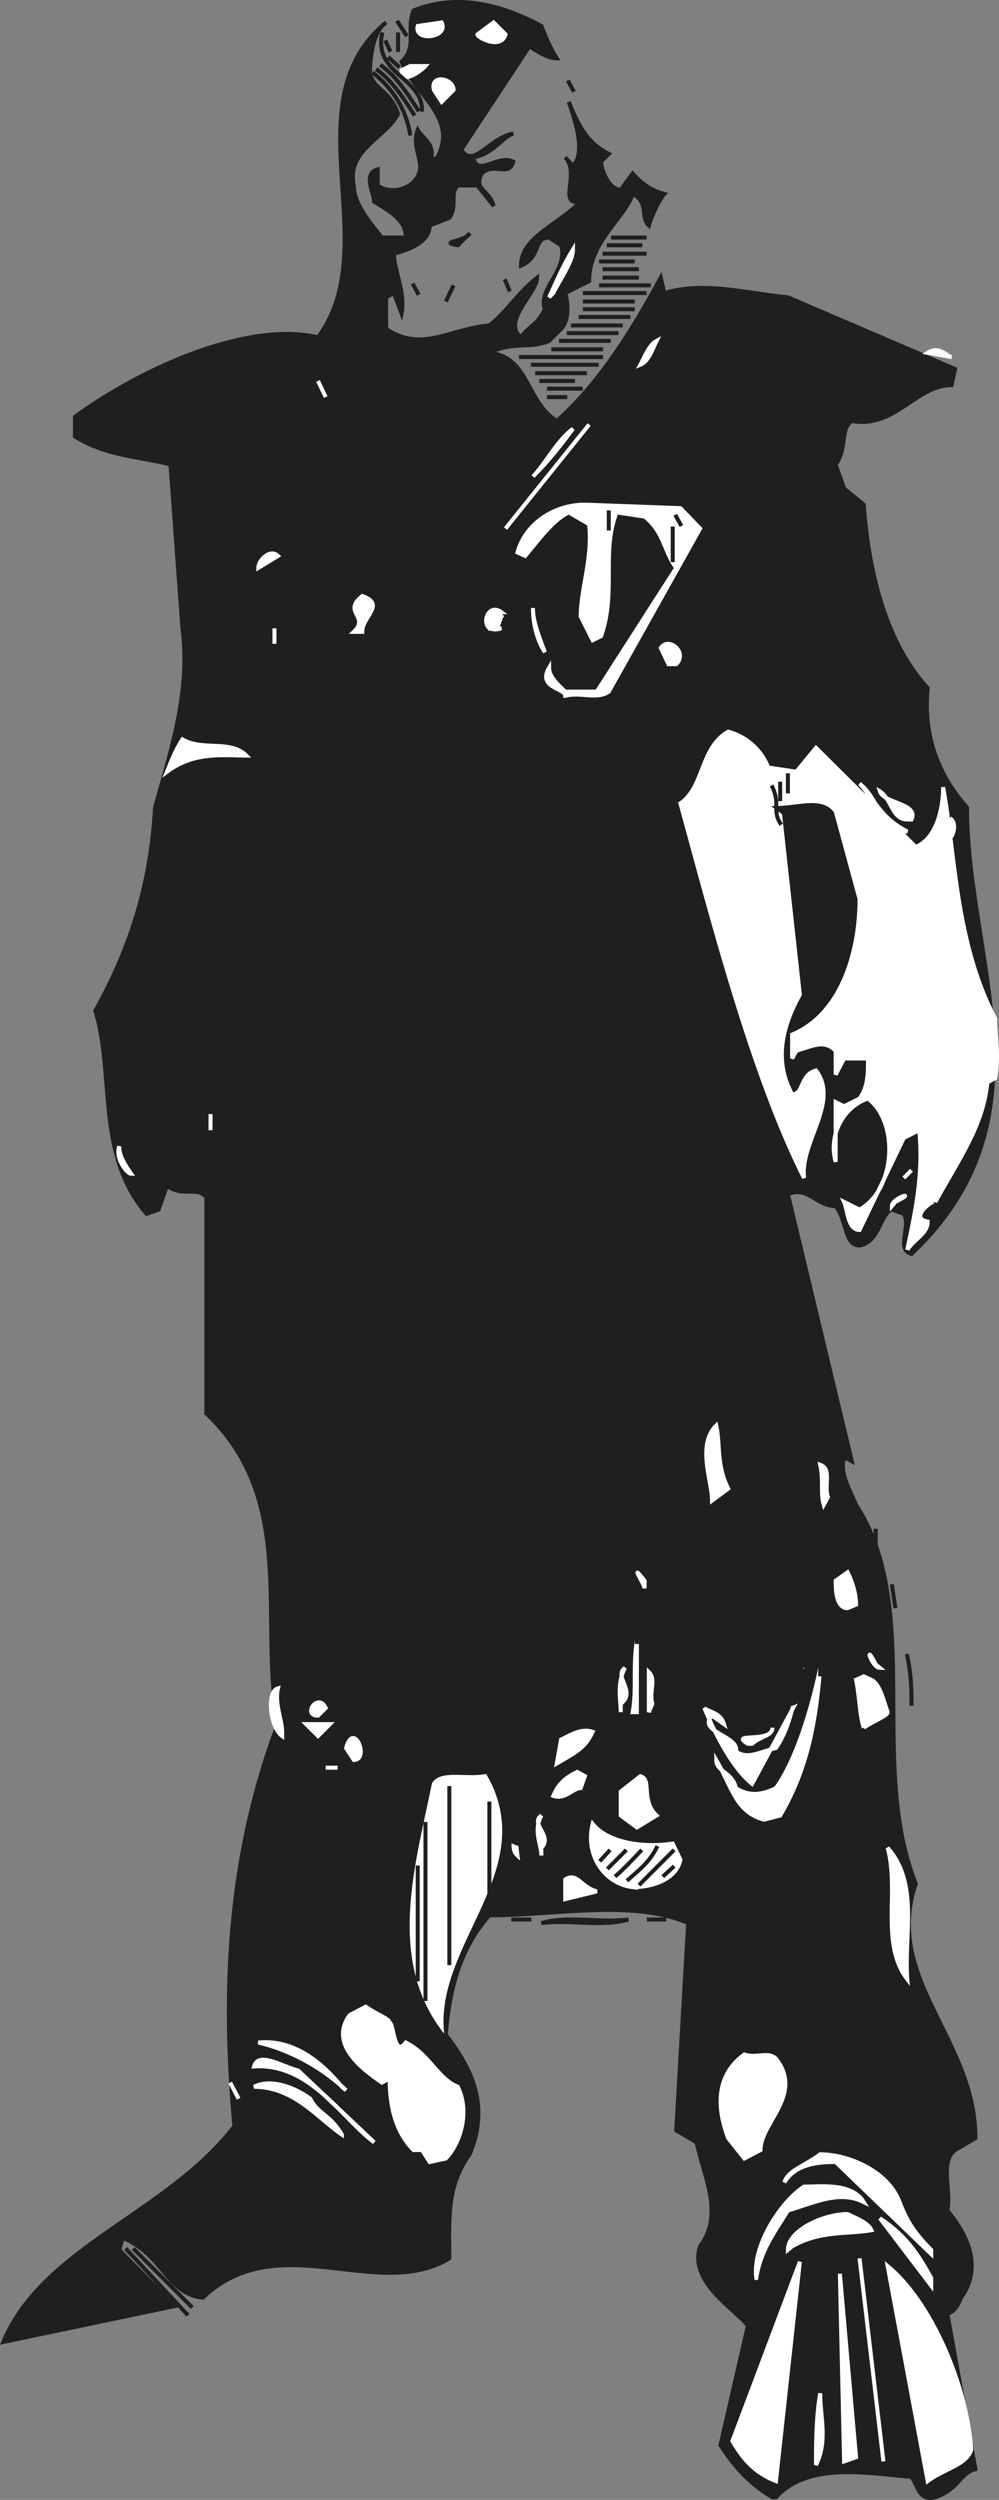 <svg width="189.636" height="474.229" viewBox="0 0 142.227 355.672" xmlns="http://www.w3.org/2000/svg"><rect x="0" y="0" width="142.227" height="355.672" fill="#808080" stroke="none"/><path style="fill:#211e1e;fill-opacity:1;fill-rule:evenodd;stroke:none" d="M200.2 804.602c-2.9-1.704-5.2-4-7.4-7.403l3.9-17c-1.7-2.3-8.5-6.199-6.802-11.3 3.403-4.598.602-9.7-.5-14.797l-2.898-1.704 1.7-29.5c-7.9-3.398-18.7-1.097-28.302-1.097-4 4.5-5.699 10.199-6.199 17 3.903 5.097 6.2 10.199 3.403 17-3.403 4.597-2.903 9.699-2.903 14.8-10.199 6.2-24.398-4.601-35.097 5.598-5.102-.5-5.704-6.199-11.403-8.5l-.5 1.7c2.2 2.3 5.102 5.101 7.903 8L90.699 782.5c5.7-13.602 23.301-18.2 32.903-30.7-1.704-18.698-1.102-37.902 6.199-57.198-2.801-14.801 2.898-31.801-10.2-44.204V619.7c-1.101-1.7-3.401 0-5.601-1.7l-1.2 3.398-1.698.602c-7.301-8.5-4.5-19.8-7.301-28.898 5.097-9.102 7.898-18.204 8.5-28.903 2.199-8 5.097-16.5 3.898-25.5l-1.699-23.3c-3.898-1.098-9-1.098-13.602-4v-2.797c10.204-7.403 25-13.602 34.602-11.301 9.7-13.102-4-33.5 9.7-44.801-1.7 1.102-2.302 4.5-2.302 7.3.602 2.302 2.801 2.302 4 5.7-1.699 3.398-7.398 5.102-6.296 10.2 0 2.3 1.699 4.6 4 7.402H148c0-2.301-1.7-3.403-4.5-5.102 0-1.102-1.7-4 .5-4.602v2.301c1.7 1.2 4 .602 5.102-.5 2.296-2.3-.5-4.597.597-7.398.602 1.097 2.801 2.199 1.7 4.5l1.101-.602c2.898-5.597-2.8-8.5-5.102-13.597 2.301-2.204.602-4.5 1.704-7.301C154.8 448.5 161 449.6 167.3 453c.5 1.2 1.097 2.898 2.199 4.602-1.102 0-2.2-.602-3.898-1.704l-9.704 14.704c1.704 2.796 4-1.704 7.403-2.301-1.7.597-2.801 2.898-5.7 3.398.598 2.903 3.399-.5 5.7.602-.602 2.3-2.801 0-4.5 1.699-1.2 2.3 1.097 2.3 1.699 4.602l-2.3-2.903h-2.802c-1.199 1.2 0 2.903-1.199 4.602l-2.8 1.097c0 2.301-2.797 3.403-5.098 4 0 2.204 1.699 5.602 1.097 8.5L146.301 491l-1.102.602v4.5c5.102 3.398 9 0 14.7-.5 2.3-1.704 4-4.602 6.8-6.801 0 2.199-5.097 6.199-2.3 8.5 1.203-1.7 2.3-1.7 3.402-4-1.102-2.801 3.398-5.7 2.3-9.102l-1.703-1.097c-2.296 0-1.097 2.796-4 4 0-4 5.102-5.704 8.5-9.102-3.398.602 0-4-2.199-6.3l1.102 1.198c1.699-1.699.597-5.699-.602-9.097 1.2 2.8 2.301 5.699 5.7 7.398l-1.098 1.102c0 1.097 1.097 4 2.8 4l1.7-2.301c1.097 1.2 2.3 2.3 4.5 2.898-.5.5-1.7 2.801-2.2 4.5-1.203-1.097 0-3.398-2.3-4.5-1.102 3.403-6.2 6.801-6.2 12.403L170.7 491c.5 1.7.5 4-.597 5.102l-1.704 1.699c-2.796 1.199-5.097 0-8.5 1.699 5.704.602 5.102 6.8 9.602 9.7 5.7-5.098 10.2-11.9 14.8-20.4l.5 2.2c5.7-1.7 11.4 0 17.598.602L226.2 501.8l-.5 2.3c-5.097 0-8 6.2-14.199 5.098-1.7 1.102-.602 3.903-2.3 6.2l1.198 3.402 2.801 2.3c.602 8.5 2.801 19.297 9.102 26.098-.602 6.2 1.097 11.903 5.597 17 0 21.5 12.5 44.2-7.898 63.5-2.3-.597 0-4-1.102-5.699l-1.699-.602c-1.7.603-1.7 4.603-4.598 5.103-2.204 0-1.704-3.398-3.403-5.602-2.8 0-3.898-2.898-6.8-1.699l9.101 38-1.102-.597c-.597 2.296.5 4 1.704 6.796 9.597 14.704 1.699 36.801 8.5 53.903-4.602 13.597 8.5 22.097 8.5 36.199l-2.903 1.7c-2.199 1.698-.5 5.698-1.097 8.6 2.296 2.802 5.097 7.302 2.296 11.9-.597.5-.597 2.198-2.296 2.8l4 22.102c-2.301.597-2.301 2.796-5.704 4-2.296.5-2.296-1.204-3.398-2.903-6.2-.5-14.7-2.199-19.3 2.903" transform="translate(-90.227 -449.304)"/><path style="fill:none;stroke:#211e1e;stroke-width:5.7;stroke-linecap:square;stroke-linejoin:miter;stroke-miterlimit:4;stroke-opacity:1" d="M2001.992 373.984c-28.984 17.032-51.992 40-73.984 74.024l38.984 170c-16.992 23.008-85 61.992-68.008 113.008 34.024 45.976 6.016 96.992-5 147.968L1865 896.016l16.992 295c-78.984 33.984-186.992 10.976-283.008 10.976-40-45-56.992-101.992-61.992-170 39.024-50.976 61.992-101.992 34.024-170-34.024-45.976-29.024-96.992-29.024-148.008C1440 651.992 1298.008 760 1191.016 658.008c-51.016 5-57.032 61.992-114.024 85l-5-16.992c21.992-23.008 51.016-51.016 79.024-80L906.992 595C963.984 731.016 1140 776.992 1236.016 901.992c-17.032 186.992-11.016 379.024 61.992 571.992-28.008 148.008 28.984 318.008-101.992 442.032v306.992c-11.016 16.992-34.024 0-56.016 16.992l-11.992-33.984-16.992-6.016c-73.008 85-45 198.008-73.008 288.984 50.976 91.016 78.984 182.032 85 289.024 21.992 80 50.976 165 38.984 255L1145 3266.016c-38.984 10.976-90 10.976-136.016 40v27.968c102.032 74.024 250 136.016 346.016 113.008 96.992 131.016-40 335 96.992 448.008-16.992-11.016-23.008-45-23.008-73.008 6.016-23.008 28.008-23.008 40-56.992-16.992-33.984-73.984-51.016-62.968-101.992 0-23.008 16.992-46.016 40-74.024H1480c0 23.008-16.992 34.024-45 51.016 0 11.016-16.992 40 5 46.016v-23.008c16.992-11.992 40-6.016 51.016 5 22.968 23.008-5 45.976 5.976 73.984 6.016-10.976 28.008-21.992 16.992-45l11.016 6.016c28.984 55.976-28.008 85-51.016 135.976 23.008 22.032 6.016 45 17.032 73.008C1548.008 3935 1610 3923.984 1673.008 3890c5-11.992 10.976-28.984 21.992-46.016-11.016 0-21.992 6.016-38.984 17.032l-97.032-147.032c17.032-27.968 40 17.032 74.024 23.008-16.992-5.976-28.008-28.984-56.992-33.984 5.976-29.024 33.984 5 56.992-6.016-6.016-23.008-28.008 0-45-16.992-11.992-23.008 10.976-23.008 16.992-46.016l-23.008 29.024h-28.008c-11.992-11.992 0-29.024-11.992-46.016l-28.008-10.976c0-23.008-27.968-34.024-50.976-40 0-22.032 16.992-56.016 10.976-85L1463.008 3510l-11.016-6.016v-45c51.016-33.984 90 0 146.992 5 23.008 17.032 40 46.016 68.008 68.008 0-21.992-50.976-61.992-23.008-85 12.032 16.992 23.008 16.992 34.024 40-11.016 28.008 33.984 56.992 23.008 91.016l-17.032 10.976c-22.968 0-10.976-27.968-40-40 0 40 51.016 57.032 85 91.016-33.984-6.016 0 40-21.992 63.008l11.016-11.992c16.992 16.992 5.976 56.992-6.016 90.976 11.992-28.008 23.008-56.992 56.992-73.984l-10.976-11.016c0-10.976 10.976-40 28.008-40l16.992 23.008c10.976-11.992 23.008-23.008 45-28.984-5-5-16.992-28.008-21.992-45-12.032 10.976 0 33.984-23.008 45-11.016-34.024-61.992-68.008-61.992-124.024L1706.992 3510c5-16.992 5-40-5.976-51.016l-17.032-16.992c-27.968-11.992-50.976 0-85-16.992 57.032-6.016 51.016-68.008 96.016-96.992 56.992 50.976 101.992 118.984 148.008 203.984l5-21.992c56.992 16.992 113.984 0 175.976-6.016l238.008-101.992-5-23.008c-50.976 0-80-61.992-141.992-50.976-16.992-11.016-6.016-39.024-23.008-61.992l11.992-34.024 28.008-23.008c6.016-85 28.008-192.968 91.016-260.976-6.016-61.992 10.976-119.024 55.976-170 0-215 125-441.992-78.984-635-23.008 5.976 0 40-11.016 56.992l-16.992 6.016C2155 2200 2155 2160 2126.016 2155c-22.032 0-17.032 33.984-34.024 56.016-28.008 0-38.984 28.984-68.008 16.992l91.016-380-11.016 5.976c-5.976-22.968 5-40 17.032-67.968 95.976-147.032 16.992-368.008 85-539.024-46.016-135.976 85-220.976 85-361.992l-29.024-16.992c-21.992-16.992-5-56.992-10.976-86.016 22.968-28.008 50.976-73.008 22.968-118.984-5.976-5-5.976-21.992-22.968-28.008l40-221.016c-23.008-5.976-23.008-27.968-57.032-40-22.968-5-22.968 12.032-33.984 29.024-61.992 5-146.992 21.992-193.008-29.024zm0 0" transform="matrix(.1 0 0 -.1 -90.227 392.696)"/><path style="fill:#fff;fill-opacity:1;fill-rule:evenodd;stroke:none" d="M200.7 802.3c-2.802-1.1-4.5-2.8-6.2-5.698l9.602-25.5" transform="translate(-90.227 -449.304)"/><path style="fill:none;stroke:#fff;stroke-width:5.7;stroke-linecap:square;stroke-linejoin:miter;stroke-miterlimit:4;stroke-opacity:1" d="M2006.992 396.992c-28.008 11.016-45 28.008-61.992 56.992l96.016 255zm0 0" transform="matrix(.1 0 0 -.1 -90.227 392.696)"/><path style="fill:#fff;fill-opacity:1;fill-rule:evenodd;stroke:none" d="m222.3 802.3-5.698-30.6c6.199 5.1 11.296 17 11.898 26.1-.602 2.2-4 2.802-6.2 4.5" transform="translate(-90.227 -449.304)"/><path style="fill:none;stroke:#fff;stroke-width:5.7;stroke-linecap:square;stroke-linejoin:miter;stroke-miterlimit:4;stroke-opacity:1" d="m2223.008 396.992-56.992 306.016c61.992-51.016 112.968-170 118.984-261.016-6.016-21.992-40-28.008-61.992-45zm0 0" transform="matrix(.1 0 0 -.1 -90.227 392.696)"/><path style="fill:#fff;fill-opacity:1;fill-rule:evenodd;stroke:none" d="M206.398 800c0-2.8 0-6.8.602-10.2 0 3.4 1.102 6.802-.602 10.2" transform="translate(-90.227 -449.304)"/><path style="fill:none;stroke:#fff;stroke-width:5.7;stroke-linecap:square;stroke-linejoin:miter;stroke-miterlimit:4;stroke-opacity:1" d="M2063.984 420c0 28.008 0 68.008 6.016 101.992 0-33.984 11.016-68.008-6.016-101.992zm0 0" transform="matrix(.1 0 0 -.1 -90.227 392.696)"/><path style="fill:#fff;fill-opacity:1;fill-rule:evenodd;stroke:none" d="m210.398 799.5-.597-26.7 2.3 26.098" transform="translate(-90.227 -449.304)"/><path style="fill:none;stroke:#fff;stroke-width:5.7;stroke-linecap:square;stroke-linejoin:miter;stroke-miterlimit:4;stroke-opacity:1" d="m2103.984 425-5.976 266.992 23.008-260.976zm0 0" transform="matrix(.1 0 0 -.1 -90.227 392.696)"/><path style="fill:#fff;fill-opacity:1;fill-rule:evenodd;stroke:none" d="m216 799.5-3.398-28.898" transform="translate(-90.227 -449.304)"/><path style="fill:none;stroke:#fff;stroke-width:5.7;stroke-linecap:square;stroke-linejoin:miter;stroke-miterlimit:4;stroke-opacity:1" d="m2160 425-33.984 288.984zm0 0" transform="matrix(.1 0 0 -.1 -90.227 392.696)"/><path style="fill:#fff;fill-opacity:1;fill-rule:evenodd;stroke:none" d="m222.8 774.5-7.3-9.602c3.398 2.301 5.102 4.5 7.3 8.5" transform="translate(-90.227 -449.304)"/><path style="fill:none;stroke:#fff;stroke-width:5.7;stroke-linecap:square;stroke-linejoin:miter;stroke-miterlimit:4;stroke-opacity:1" d="M2228.008 675 2155 771.016c33.984-23.008 51.016-45 73.008-85zm0 0" transform="matrix(.1 0 0 -.1 -90.227 392.696)"/><path style="fill:#fff;fill-opacity:1;fill-rule:evenodd;stroke:none" d="M197.898 773.398c-.597-4.5 3.403-10.796 6.801-13 2.301 0 6.801-.597 8.5 2.204-3.398-1.704-6.8 0-10.8 1.199-1.7 2.8-3.899 5.597-4.5 9.597" transform="translate(-90.227 -449.304)"/><path style="fill:none;stroke:#fff;stroke-width:5.7;stroke-linecap:square;stroke-linejoin:miter;stroke-miterlimit:4;stroke-opacity:1" d="M1978.984 686.016c-5.976 45 34.024 107.968 68.008 130 23.008 0 68.008 5.976 85-22.032-33.984 17.032-68.008 0-108.008-11.992-16.992-28.008-38.984-55.976-45-95.976zm0 0" transform="matrix(.1 0 0 -.1 -90.227 392.696)"/><path style="fill:#fff;fill-opacity:1;fill-rule:evenodd;stroke:none" d="m222.8 770-13.6-13.102c-1.7 0-5.598 0-7.302 2.903.5-1.7 2.801-2.301 5.102-4 3.898 0 9.602 2.3 11.3 6.8 1.098 2.899 2.302 4.598 4.5 6.797" transform="translate(-90.227 -449.304)"/><path style="fill:none;stroke:#fff;stroke-width:5.7;stroke-linecap:square;stroke-linejoin:miter;stroke-miterlimit:4;stroke-opacity:1" d="m2228.008 720-136.016 131.016c-16.992 0-55.976 0-73.008-29.024 5 16.992 28.008 23.008 51.016 40 38.984 0 96.016-23.008 113.008-68.008 10.976-28.984 23.008-45.976 45-67.968zm0 0" transform="matrix(.1 0 0 -.1 -90.227 392.696)"/><path style="fill:#fff;fill-opacity:1;fill-rule:evenodd;stroke:none" d="M202.398 769.398c0-2.796 5.102-5.097 8.5-5.097 1.204.597 2.903 1.199 3.403 2.3-3.403.598-7.301 0-11.301 2.297" transform="translate(-90.227 -449.304)"/><path style="fill:none;stroke:#fff;stroke-width:5.7;stroke-linecap:square;stroke-linejoin:miter;stroke-miterlimit:4;stroke-opacity:1" d="M2023.984 726.016c0 27.968 51.016 50.976 85 50.976 12.032-5.976 29.024-11.992 34.024-23.008-34.024-5.976-73.008 0-113.008-22.968zm0 0" transform="matrix(.1 0 0 -.1 -90.227 392.696)"/><path style="fill:#fff;fill-opacity:1;fill-rule:evenodd;stroke:none" d="m150.3 755.2 1.098 1.698 2.301-.5c2.2-2.296 3.403-6.796 1.7-10.199-2.899-1.199-4-4.597-7.399-6.3-1.7 2.3-1.7-2.797-2.3-2.797 0-.602-1.7-1.102-3.4-2.301L140 736c-2.8 3.898 1.2 7.3 4.602 9.602l1.097-.602c0 3.398.602 7.398 3.403 10.2" transform="translate(-90.227 -449.304)"/><path style="fill:none;stroke:#fff;stroke-width:5.7;stroke-linecap:square;stroke-linejoin:miter;stroke-miterlimit:4;stroke-opacity:1" d="m1503.008 868.008 10.976-16.992 23.008 5c21.992 22.968 34.024 67.968 16.992 101.992-28.984 11.992-40 45.976-73.984 63.008-16.992-23.008-16.992 27.968-23.008 27.968 0 6.016-16.992 11.016-33.984 23.008L1400 1060c-28.008-38.984 11.992-73.008 46.016-96.016l10.976 6.016c0-33.984 6.016-73.984 34.024-101.992zm0 0" transform="matrix(.1 0 0 -.1 -90.227 392.696)"/><path style="fill:#fff;fill-opacity:1;fill-rule:evenodd;stroke:none" d="M143.5 754.102c-4.602-3.403-9.102-11.301-17.102-10.801.602-2.2 4 0 6.301.597" transform="translate(-90.227 -449.304)"/><path style="fill:none;stroke:#fff;stroke-width:5.7;stroke-linecap:square;stroke-linejoin:miter;stroke-miterlimit:4;stroke-opacity:1" d="M1435 878.984c-46.016 34.024-91.016 113.008-171.016 108.008 6.016 21.992 40 0 63.008-5.976zm0 0" transform="matrix(.1 0 0 -.1 -90.227 392.696)"/><path style="fill:#fff;fill-opacity:1;fill-rule:evenodd;stroke:none" d="m193.898 753.5 2.301 2.898 2.301-1.199c0-3.898 6.2-7.898 2.2-13-1.098-1.097-2.802 0-4.5-.597-4 2.898-4 7.398-2.302 11.898" transform="translate(-90.227 -449.304)"/><path style="fill:none;stroke:#fff;stroke-width:5.7;stroke-linecap:square;stroke-linejoin:miter;stroke-miterlimit:4;stroke-opacity:1" d="m1938.984 885 23.008-28.984L1985 868.008c0 38.984 61.992 78.984 21.992 130-10.976 10.976-28.008 0-45 5.976-40-28.984-40-73.984-23.008-118.984Zm0 0" transform="matrix(.1 0 0 -.1 -90.227 392.696)"/><path style="fill:#fff;fill-opacity:1;fill-rule:evenodd;stroke:none" d="M138.898 753c-3.398-2.3-6.796-6.8-12.5-6.8 2.301-1.2 5.704 0 8 1.698 1.102 2.204 2.801 2.204 4.5 5.102" transform="translate(-90.227 -449.304)"/><path style="fill:none;stroke:#fff;stroke-width:5.7;stroke-linecap:square;stroke-linejoin:miter;stroke-miterlimit:4;stroke-opacity:1" d="M1388.984 890c-33.984 23.008-67.968 68.008-125 68.008 23.008 11.992 57.032 0 80-16.992 11.016-22.032 28.008-22.032 45-51.016zm0 0" transform="matrix(.1 0 0 -.1 -90.227 392.696)"/><path style="fill:#fff;fill-opacity:1;fill-rule:evenodd;stroke:none" d="m124.2 747.898-1.2-2.296" transform="translate(-90.227 -449.304)"/><path style="fill:none;stroke:#fff;stroke-width:5.7;stroke-linecap:square;stroke-linejoin:miter;stroke-miterlimit:4;stroke-opacity:1" d="M1241.992 941.016 1230 963.984Zm0 0" transform="matrix(.1 0 0 -.1 -90.227 392.696)"/><path style="fill:#fff;fill-opacity:1;fill-rule:evenodd;stroke:none" d="M139.5 746.7c-2.898-2.802-7.398-5.598-12.5-6.802 5.102-.5 9.102 2.903 11.898 6.301" transform="translate(-90.227 -449.304)"/><path style="fill:none;stroke:#fff;stroke-width:5.7;stroke-linecap:square;stroke-linejoin:miter;stroke-miterlimit:4;stroke-opacity:1" d="M1395 953.008c-28.984 28.008-73.984 55.976-125 68.008 51.016 5 91.016-29.024 118.984-63.008zm0 0" transform="matrix(.1 0 0 -.1 -90.227 392.696)"/><path style="fill:#fff;fill-opacity:1;fill-rule:evenodd;stroke:none" d="M153.102 737.7c-7.403-10.2-3.403-23.302-1.102-34.598 1.102-1.704 4.5-.602 7.3-1.102 7.4 13-6.8 23.2-6.198 35.7" transform="translate(-90.227 -449.304)"/><path style="fill:none;stroke:#fff;stroke-width:5.7;stroke-linecap:square;stroke-linejoin:miter;stroke-miterlimit:4;stroke-opacity:1" d="M1531.016 1043.008c-74.024 101.992-34.024 233.008-11.016 345.976 11.016 17.032 45 6.016 73.008 11.016 73.984-130-68.008-231.992-61.992-356.992zm0 0" transform="matrix(.1 0 0 -.1 -90.227 392.696)"/><path style="fill:#fff;fill-opacity:1;fill-rule:evenodd;stroke:none" d="M219.398 730.898c-3.898-5.097-1.097-12.5-2.796-18.699 4.5 5.102 2.296 12.403 2.796 18.7" transform="translate(-90.227 -449.304)"/><path style="fill:none;stroke:#fff;stroke-width:5.7;stroke-linecap:square;stroke-linejoin:miter;stroke-miterlimit:4;stroke-opacity:1" d="M2193.984 1111.016c-38.984 50.976-10.976 125-27.968 186.992 45-51.016 22.968-124.024 27.968-186.992zm0 0" transform="matrix(.1 0 0 -.1 -90.227 392.696)"/><path style="fill:#211e1e;fill-opacity:1;fill-rule:evenodd;stroke:none" d="M167.3 722.898c3.9-1.097 7.9 0 12.4-.5-3.9 1.102-7.9 0-12.4.5" transform="translate(-90.227 -449.304)"/><path style="fill:none;stroke:#211e1e;stroke-width:5.7;stroke-linecap:square;stroke-linejoin:miter;stroke-miterlimit:4;stroke-opacity:1" d="M1673.008 1191.016c38.984 10.976 78.984 0 123.984 5-38.984-11.016-78.984 0-123.984-5zm0 0" transform="matrix(.1 0 0 -.1 -90.227 392.696)"/><path style="fill:#fff;fill-opacity:1;fill-rule:evenodd;stroke:none" d="M170.7 719.5v-2.8c1.698-1.098 2.198 1.1 4.5 1.698" transform="translate(-90.227 -449.304)"/><path style="fill:none;stroke:#fff;stroke-width:5.7;stroke-linecap:square;stroke-linejoin:miter;stroke-miterlimit:4;stroke-opacity:1" d="M1706.992 1225v28.008c16.992 10.976 21.992-11.016 45-16.992zm0 0" transform="matrix(.1 0 0 -.1 -90.227 392.696)"/><path style="fill:#fff;fill-opacity:1;fill-rule:evenodd;stroke:none" d="M180.3 717.8c-4-.5-6.8-4.5-5.698-9 2.296 2.802 7.398 3.4 11.398 2.802l1.102 2.296c-.602 2.801-4 3.903-6.801 3.903" transform="translate(-90.227 -449.304)"/><path style="fill:none;stroke:#fff;stroke-width:5.7;stroke-linecap:square;stroke-linejoin:miter;stroke-miterlimit:4;stroke-opacity:1" d="M1803.008 1241.992c-40 5-68.008 45-56.992 90 22.968-28.008 73.984-33.984 113.984-28.008l11.016-22.968c-6.016-28.008-40-39.024-68.008-39.024zm-96.016 39.024zm0 0" transform="matrix(.1 0 0 -.1 -90.227 392.696)"/><path style="fill:#fff;fill-opacity:1;fill-rule:evenodd;stroke:none" d="M163.898 713.3c-1.199-1.1 0-2.8-.597-5.1" transform="translate(-90.227 -449.304)"/><path style="fill:none;stroke:#fff;stroke-width:5.7;stroke-linecap:square;stroke-linejoin:miter;stroke-miterlimit:4;stroke-opacity:1" d="M1638.984 1286.992c-11.992 11.016 0 28.008-5.976 51.016zm0 0" transform="matrix(.1 0 0 -.1 -90.227 392.696)"/><path style="fill:#fff;fill-opacity:1;fill-rule:evenodd;stroke:none" d="M167.3 713.3c0-1.698-1.198-3.402 0-5.698-1.698 1.199 1.7 2.898 0 4.597" transform="translate(-90.227 -449.304)"/><path style="fill:none;stroke:#fff;stroke-width:5.7;stroke-linecap:square;stroke-linejoin:miter;stroke-miterlimit:4;stroke-opacity:1" d="M1673.008 1286.992c0 16.992-11.992 34.024 0 56.992-16.992-11.992 16.992-28.984 0-45.976zm0 0" transform="matrix(.1 0 0 -.1 -90.227 392.696)"/><path style="fill:#211e1e;fill-opacity:1;fill-rule:evenodd;stroke:none" d="M163.898 709.898v-2.296c-1.199 0-2.296 3.398 0 4" transform="translate(-90.227 -449.304)"/><path style="fill:none;stroke:#211e1e;stroke-width:5.7;stroke-linecap:square;stroke-linejoin:miter;stroke-miterlimit:4;stroke-opacity:1" d="M1638.984 1321.016v22.968c-11.992 0-22.968-33.984 0-40zm0 0" transform="matrix(.1 0 0 -.1 -90.227 392.696)"/><path style="fill:#fff;fill-opacity:1;fill-rule:evenodd;stroke:none" d="m180.898 709.3-2.296-1.698v-3.403l2.796-2.199c1.704.5 0 3.398 2.301 5.602" transform="translate(-90.227 -449.304)"/><path style="fill:none;stroke:#fff;stroke-width:5.7;stroke-linecap:square;stroke-linejoin:miter;stroke-miterlimit:4;stroke-opacity:1" d="m1808.984 1326.992-22.968 16.992v34.024l27.968 21.992c17.032-5 0-33.984 23.008-56.016zm0 0" transform="matrix(.1 0 0 -.1 -90.227 392.696)"/><path style="fill:#fff;fill-opacity:1;fill-rule:evenodd;stroke:none" d="M199 708.2c-4-1.098-4.5-4.5-6.8-8.5 0 1.698 2.3 1.698 2.8 4 1.7 1.1 3.5 1.1 5.7 0 2.902-4 5.1-11.4 6.3-17.098-.602 7.398-1.7 14.199-5.7 21" transform="translate(-90.227 -449.304)"/><path style="fill:none;stroke:#fff;stroke-width:5.7;stroke-linecap:square;stroke-linejoin:miter;stroke-miterlimit:4;stroke-opacity:1" d="M1990 1338.008c-40 10.976-45 45-68.008 85 0-16.992 23.008-16.992 28.008-40 16.992-11.016 35-11.016 56.992 0 29.024 40 51.016 113.984 63.008 170.976-6.016-73.984-16.992-141.992-56.992-210zm85 10.976zm0 0" transform="matrix(.1 0 0 -.1 -90.227 392.696)"/><path style="fill:#fff;fill-opacity:1;fill-rule:evenodd;stroke:none" d="M169 704.8c.5-1.1 1.102-2.3 3.398-3.402l1.102.602-.602 1.7c-1.097 0-2.199 1.698-3.898 1.1" transform="translate(-90.227 -449.304)"/><path style="fill:none;stroke:#fff;stroke-width:5.7;stroke-linecap:square;stroke-linejoin:miter;stroke-miterlimit:4;stroke-opacity:1" d="M1690 1371.992c5 11.016 11.016 23.008 33.984 34.024L1735 1400l-6.016-16.992c-10.976 0-21.992-16.992-38.984-11.016zm0 0" transform="matrix(.1 0 0 -.1 -90.227 392.696)"/><path style="fill:#fff;fill-opacity:1;fill-rule:evenodd;stroke:none" d="M197.3 703.102c-2.8-2.301-5.1-6.801-6.8-10.801.602.597 2.3.597 2.8 2.3l-1.698-1.203c-2.204 2.301 4 2.903 3.398 5.102 1.7 1.2 3.5 0 5.7-.5 2.3-3.398 2.3-6.8 4-10.8l.6 1.1" transform="translate(-90.227 -449.304)"/><path style="fill:none;stroke:#fff;stroke-width:5.7;stroke-linecap:square;stroke-linejoin:miter;stroke-miterlimit:4;stroke-opacity:1" d="M1973.008 1388.984c-28.008 23.008-51.016 68.008-68.008 108.008 6.016-5.976 23.008-5.976 28.008-23.008l-16.992 12.032c-22.032-23.008 40-29.024 33.984-51.016 16.992-11.992 35 0 56.992 5 23.008 33.984 23.008 68.008 40 108.008l6.016-11.016zm-606.992 23.008h16.992zm0 0" transform="matrix(.1 0 0 -.1 -90.227 392.696)"/><path style="fill:#fff;fill-opacity:1;fill-rule:evenodd;stroke:none" d="m169.5 700.2.602-3.4c1.097-.5 2.796-1.698 4.5-1.1-1.102 2.3-2.204 2.8-5.102 4.5" transform="translate(-90.227 -449.304)"/><path style="fill:none;stroke:#fff;stroke-width:5.7;stroke-linecap:square;stroke-linejoin:miter;stroke-miterlimit:4;stroke-opacity:1" d="m1695 1418.008 6.016 33.984c10.976 5 27.968 16.992 45 11.016-11.016-23.008-22.032-28.008-51.016-45Zm408.984 5zm0 0" transform="matrix(.1 0 0 -.1 -90.227 392.696)"/><path style="fill:#fff;fill-opacity:1;fill-rule:evenodd;stroke:none" d="m139.5 698 1.102 1.7c2.296 0 0-5.7-1.102-1.7" transform="translate(-90.227 -449.304)"/><path style="fill:none;stroke:#fff;stroke-width:5.7;stroke-linecap:square;stroke-linejoin:miter;stroke-miterlimit:4;stroke-opacity:1" d="m1395 1440 11.016-16.992c22.968 0 0 56.992-11.016 16.992zm0 0" transform="matrix(.1 0 0 -.1 -90.227 392.696)"/><path style="fill:#fff;fill-opacity:1;fill-rule:evenodd;stroke:none" d="M196.7 697.398c-2.802-1.699 3.5 0 3.5-2.296 0 1.199-1.7 1.199-2.9 2.296" transform="translate(-90.227 -449.304)"/><path style="fill:none;stroke:#fff;stroke-width:5.7;stroke-linecap:square;stroke-linejoin:miter;stroke-miterlimit:4;stroke-opacity:1" d="M1966.992 1446.016c-28.008 16.992 35 0 35 22.968 0-11.992-16.992-11.992-28.984-22.968zm171.016 5.976zm0 0" transform="matrix(.1 0 0 -.1 -90.227 392.696)"/><path style="fill:#fff;fill-opacity:1;fill-rule:evenodd;stroke:none" d="m135.5 696.3-1.7-1.698h3.4" transform="translate(-90.227 -449.304)"/><path style="fill:none;stroke:#fff;stroke-width:5.7;stroke-linecap:square;stroke-linejoin:miter;stroke-miterlimit:4;stroke-opacity:1" d="m1355 1456.992-16.992 16.992h33.984zm0 0" transform="matrix(.1 0 0 -.1 -90.227 392.696)"/><path style="fill:#fff;fill-opacity:1;fill-rule:evenodd;stroke:none" d="M130.398 695.7c0-1.7-1.097-4-.597-6.2-1.7.5-1.102 5.602.597 6.8" transform="translate(-90.227 -449.304)"/><path style="fill:none;stroke:#fff;stroke-width:5.7;stroke-linecap:square;stroke-linejoin:miter;stroke-miterlimit:4;stroke-opacity:1" d="M1303.984 1463.008c0 16.992-10.976 40-5.976 61.992-16.992-5-11.016-56.016 5.976-68.008zm0 0" transform="matrix(.1 0 0 -.1 -90.227 392.696)"/><path style="fill:none;stroke:#211e1e;stroke-width:5.7;stroke-linecap:square;stroke-linejoin:miter;stroke-miterlimit:4;stroke-opacity:1" d="M1956.016 1468.984zm0 0" transform="matrix(.1 0 0 -.1 -90.227 392.696)"/><path style="fill:#fff;fill-opacity:1;fill-rule:evenodd;stroke:none" d="M213.2 695.102c-.598-1.704-.598-4.5-1.098-6.801l1.097-.5 1.102.5c1.199.597 1.699 2.898 2.3 4.597 0 .5-1.703 1.102-3.402 2.204" transform="translate(-90.227 -449.304)"/><path style="fill:none;stroke:#fff;stroke-width:5.7;stroke-linecap:square;stroke-linejoin:miter;stroke-miterlimit:4;stroke-opacity:1" d="M2131.992 1468.984c-5.976 17.032-5.976 45-10.976 68.008l10.976 5 11.016-5c11.992-5.976 16.992-28.984 23.008-45.976 0-5-17.032-11.016-34.024-22.032zm0 0" transform="matrix(.1 0 0 -.1 -90.227 392.696)"/><path style="fill:#fff;fill-opacity:1;fill-rule:evenodd;stroke:none" d="M135.5 693.398c-2.3 0 0-3.398 1.102-1.097" transform="translate(-90.227 -449.304)"/><path style="fill:none;stroke:#fff;stroke-width:5.7;stroke-linecap:square;stroke-linejoin:miter;stroke-miterlimit:4;stroke-opacity:1" d="M1355 1486.016c-23.008 0 0 33.984 11.016 10.976zm0 0" transform="matrix(.1 0 0 -.1 -90.227 392.696)"/><path style="fill:#fff;fill-opacity:1;fill-rule:evenodd;stroke:none" d="M178.602 692.898c0-1.699-.602-4 .597-6.296-1.699 1.199 1.7 3.398-.597 5.097" transform="translate(-90.227 -449.304)"/><path style="fill:none;stroke:#fff;stroke-width:5.7;stroke-linecap:square;stroke-linejoin:miter;stroke-miterlimit:4;stroke-opacity:1" d="M1786.016 1491.016c0 16.992-6.016 40 5.976 62.968-16.992-11.992 16.992-33.984-5.976-50.976zm0 0" transform="matrix(.1 0 0 -.1 -90.227 392.696)"/><path style="fill:#fff;fill-opacity:1;fill-rule:evenodd;stroke:none" d="M180.3 692.898c.598-3.398 0-6.296.598-10.199v10.2" transform="translate(-90.227 -449.304)"/><path style="fill:none;stroke:#fff;stroke-width:5.7;stroke-linecap:square;stroke-linejoin:miter;stroke-miterlimit:4;stroke-opacity:1" d="M1803.008 1491.016c5.976 33.984 0 62.968 5.976 101.992v-101.992zm0 0" transform="matrix(.1 0 0 -.1 -90.227 392.696)"/><path style="fill:#fff;fill-opacity:1;fill-rule:evenodd;stroke:none" d="M182.602 692.898V687.2c1.097 1.102 0 2.801.5 4.5" transform="translate(-90.227 -449.304)"/><path style="fill:none;stroke:#fff;stroke-width:5.7;stroke-linecap:square;stroke-linejoin:miter;stroke-miterlimit:4;stroke-opacity:1" d="M1826.016 1491.016v56.992c10.976-11.016 0-28.008 5-45zm67.968 0zm0 0" transform="matrix(.1 0 0 -.1 -90.227 392.696)"/><path style="fill:none;stroke:#211e1e;stroke-width:5.7;stroke-linecap:square;stroke-linejoin:miter;stroke-miterlimit:4;stroke-opacity:1" d="M2036.016 1491.016zm-120 11.992zm0 0" transform="matrix(.1 0 0 -.1 -90.227 392.696)"/><path style="fill:#211e1e;fill-opacity:1;fill-rule:evenodd;stroke:none" d="M203 691.7c1.7-.5 3.398-2.802 2.3-5.098-1.198.597-2.3 3.398-2.3 5.097" transform="translate(-90.227 -449.304)"/><path style="fill:none;stroke:#211e1e;stroke-width:5.7;stroke-linecap:square;stroke-linejoin:miter;stroke-miterlimit:4;stroke-opacity:1" d="M2030 1503.008c16.992 5 33.984 28.008 23.008 50.976-11.992-5.976-23.008-33.984-23.008-50.976Zm-203.984 5zm-34.024 5.976zm0 0" transform="matrix(.1 0 0 -.1 -90.227 392.696)"/><path style="fill:none;stroke:#fff;stroke-width:5.7;stroke-linecap:square;stroke-linejoin:miter;stroke-miterlimit:4;stroke-opacity:1" d="M1355 1520zm0 0" transform="matrix(.1 0 0 -.1 -90.227 392.696)"/><path style="fill:none;stroke:#211e1e;stroke-width:5.7;stroke-linecap:square;stroke-linejoin:miter;stroke-miterlimit:4;stroke-opacity:1" d="M1786.016 1531.016zm-488.008 5.976zm45.976 0zm0 0" transform="matrix(.1 0 0 -.1 -90.227 392.696)"/><path style="fill:none;stroke:#fff;stroke-width:5.7;stroke-linecap:square;stroke-linejoin:miter;stroke-miterlimit:4;stroke-opacity:1" d="M1723.984 1536.992zm-430.976 11.016zm0 0" transform="matrix(.1 0 0 -.1 -90.227 392.696)"/><path style="fill:none;stroke:#211e1e;stroke-width:5.7;stroke-linecap:square;stroke-linejoin:miter;stroke-miterlimit:4;stroke-opacity:1" d="M1298.008 1553.984zm0 0" transform="matrix(.1 0 0 -.1 -90.227 392.696)"/><path style="fill:#fff;fill-opacity:1;fill-rule:evenodd;stroke:none" d="M215.5 686.602c-1.2 0-2.3-3.903-.602-.5" transform="translate(-90.227 -449.304)"/><path style="fill:none;stroke:#fff;stroke-width:5.7;stroke-linecap:square;stroke-linejoin:miter;stroke-miterlimit:4;stroke-opacity:1" d="M2155 1553.984c-11.992 0-23.008 39.024-6.016 5zm0 0" transform="matrix(.1 0 0 -.1 -90.227 392.696)"/><path style="fill:none;stroke:#211e1e;stroke-width:5.7;stroke-linecap:square;stroke-linejoin:miter;stroke-miterlimit:4;stroke-opacity:1" d="M2070 1565v-23.008zm0 0" transform="matrix(.1 0 0 -.1 -90.227 392.696)"/><path style="fill:none;stroke:#fff;stroke-width:5.7;stroke-linecap:square;stroke-linejoin:miter;stroke-miterlimit:4;stroke-opacity:1" d="M2126.016 1593.008zm0 0" transform="matrix(.1 0 0 -.1 -90.227 392.696)"/><path style="fill:none;stroke:#211e1e;stroke-width:5.7;stroke-linecap:square;stroke-linejoin:miter;stroke-miterlimit:4;stroke-opacity:1" d="M1808.984 1610v-21.992zm-510.976 16.992zm0 0" transform="matrix(.1 0 0 -.1 -90.227 392.696)"/><path style="fill:#fff;fill-opacity:1;fill-rule:evenodd;stroke:none" d="M210.898 678.102c-1.699 0-1.699-2.801-1.699-3.903l1.7-1.199c.601 1.2 1.203 2.898 1.203 4.602" transform="translate(-90.227 -449.304)"/><path style="fill:none;stroke:#fff;stroke-width:5.7;stroke-linecap:square;stroke-linejoin:miter;stroke-miterlimit:4;stroke-opacity:1" d="M2108.984 1638.984c-16.992 0-16.992 28.008-16.992 39.024l16.992 11.992c6.016-11.992 12.032-28.984 12.032-46.016zm0 0" transform="matrix(.1 0 0 -.1 -90.227 392.696)"/><path style="fill:#211e1e;fill-opacity:1;fill-rule:evenodd;stroke:none" d="m217.7 678.102-.5-3.403" transform="translate(-90.227 -449.304)"/><path style="fill:none;stroke:#211e1e;stroke-width:5.7;stroke-linecap:square;stroke-linejoin:miter;stroke-miterlimit:4;stroke-opacity:1" d="m2176.992 1638.984-5 34.024zm0 0" transform="matrix(.1 0 0 -.1 -90.227 392.696)"/><path style="fill:#fff;fill-opacity:1;fill-rule:evenodd;stroke:none" d="M182 675.3c0-.6-2.3-4 0-1.1" transform="translate(-90.227 -449.304)"/><path style="fill:none;stroke:#fff;stroke-width:5.7;stroke-linecap:square;stroke-linejoin:miter;stroke-miterlimit:4;stroke-opacity:1" d="M1820 1666.992c0 6.016-23.008 40 0 11.016zm0 0" transform="matrix(.1 0 0 -.1 -90.227 392.696)"/><path style="fill:none;stroke:#211e1e;stroke-width:5.7;stroke-linecap:square;stroke-linejoin:miter;stroke-miterlimit:4;stroke-opacity:1" d="M2148.984 1728.984v23.008zm0 0" transform="matrix(.1 0 0 -.1 -90.227 392.696)"/><path style="fill:none;stroke:#fff;stroke-width:5.7;stroke-linecap:square;stroke-linejoin:miter;stroke-miterlimit:4;stroke-opacity:1" d="M2108.984 1735zm-5 16.992zm0 0" transform="matrix(.1 0 0 -.1 -90.227 392.696)"/><path style="fill:#fff;fill-opacity:1;fill-rule:evenodd;stroke:none" d="M207.5 663.398c-.5-1.699 0-3.398-.5-5.699 1.7.602.5 2.903 1.102 4.602" transform="translate(-90.227 -449.304)"/><path style="fill:none;stroke:#fff;stroke-width:5.7;stroke-linecap:square;stroke-linejoin:miter;stroke-miterlimit:4;stroke-opacity:1" d="M2075 1786.016c-5 16.992 0 33.984-5 56.992 16.992-6.016 5-29.024 11.016-46.016zm0 0" transform="matrix(.1 0 0 -.1 -90.227 392.696)"/><path style="fill:#fff;fill-opacity:1;fill-rule:evenodd;stroke:none" d="M191.602 662.8c0-2.8-2.204-7.902.597-10.698.602 2.796 0 5.597 1.7 9" transform="translate(-90.227 -449.304)"/><path style="fill:none;stroke:#fff;stroke-width:5.7;stroke-linecap:square;stroke-linejoin:miter;stroke-miterlimit:4;stroke-opacity:1" d="M1916.016 1791.992c0 28.008-22.032 79.024 5.976 106.992 6.016-27.968 0-55.976 16.992-90zm0 0" transform="matrix(.1 0 0 -.1 -90.227 392.696)"/><path style="fill:#fff;fill-opacity:1;fill-rule:evenodd;stroke:none" d="M219.398 627.102c1.204-5.704 2.301-10.801 1.704-17l-2.204 1.097-6.296 13.102c-1.704 0-1.704-2.903-2.204-4l2.204 1.097c5.097-2.796 5.699-12.398 1.199-15.796-3.403 1.097-5.7 5.097-4.602 9v-8.5l1.2.597 2.203-1.097c1.199-1.704 1.199-3.403 1.199-5.704h-3.403L209.2 602.2v-3.398c-1.699-1.7-3.398-.602-5.597 0l-.602 1.097V596.5c6.8-2.8 9.602-11.398 9.602-19.3l-3.403-12.5c-2.2-2.803-6.2-.5-10.2-1.099l2.3 1.699 2.802 25.5c-2.204 4-3.903 9.097-1.102 14.199 1.7 0 1.102-2.8 3.398-3.398 3.403 4.5-2.296 10.199-1.699 15.296-7.398-14.699-13.097-36.898-17.597-53.296 3.398-2.301 2.796-7.903 6.796-10.204a8.44 8.44 0 0 1 5.704 5.102l4 .602 2.796-3.403 14.204 14.102c2.796-1.102 3.898-5.102 3.898-8.5 1.7 9.097 1.7 22.097 7.398 32.898 0 2.301.602 5.7 0 8.5l-1.097.602c-.602 6.199-4 10.8-7.403 17 0-.602-4 2.3-1.097 2.8 0 1.7-1.7 2.297-2.903 4" transform="translate(-90.227 -449.304)"/><path style="fill:none;stroke:#fff;stroke-width:5.7;stroke-linecap:square;stroke-linejoin:miter;stroke-miterlimit:4;stroke-opacity:1" d="M2193.984 2148.984c12.032 57.032 23.008 108.008 17.032 170l-22.032-10.976-62.968-131.016c-17.032 0-17.032 29.024-22.032 40l22.032-10.976c50.976 27.968 56.992 123.984 11.992 157.968-34.024-10.976-56.992-50.976-46.016-90v85l11.992-5.976 22.032 10.976c11.992 17.032 11.992 34.024 11.992 57.032h-34.024l-11.992-23.008v33.984c-16.992 16.992-33.984 6.016-55.976 0l-6.016-10.976V2455c68.008 28.008 96.016 113.984 96.016 193.008l-34.024 125c-21.992 28.008-61.992 5-101.992 10.976l23.008-16.992 28.008-255c-22.032-40-39.024-90.976-11.016-141.992 16.992 0 11.016 28.008 33.984 33.984 34.024-45-22.968-101.992-16.992-152.968-73.984 146.992-130.976 368.984-175.976 532.968 33.984 23.008 27.968 79.024 67.968 102.032 23.008-6.016 46.016-23.008 57.032-51.016l40-6.016 27.968 34.024 142.032-141.016c27.968 11.016 38.984 51.016 38.984 85 16.992-90.976 16.992-220.976 73.984-328.984 0-23.008 6.016-56.992 0-85l-10.976-6.016c-6.016-61.992-40-108.008-74.024-170 0 6.016-40-23.008-10.976-28.008 0-16.992-16.992-22.968-29.024-40zm0 0" transform="matrix(.1 0 0 -.1 -90.227 392.696)"/><path style="fill:#fff;fill-opacity:1;fill-rule:evenodd;stroke:none" d="M217.2 620.898c0-1.199 3.902-2.296.5-.597" transform="translate(-90.227 -449.304)"/><path style="fill:none;stroke:#fff;stroke-width:5.7;stroke-linecap:square;stroke-linejoin:miter;stroke-miterlimit:4;stroke-opacity:1" d="M2171.992 2211.016c0 11.992 39.024 22.968 5 5.976zm0 0" transform="matrix(.1 0 0 -.1 -90.227 392.696)"/><path style="fill:#fff;fill-opacity:1;fill-rule:evenodd;stroke:none" d="m223.398 617.5.602 1.102c.5-1.102 2.2-4.5 2.2-6.801-.5-1.7-1.7-1.7-2.802-3.403l-1.097 1.102c.5 0 1.097 1.7 2.199 3.398" transform="translate(-90.227 -449.304)"/><path style="fill:none;stroke:#fff;stroke-width:5.7;stroke-linecap:square;stroke-linejoin:miter;stroke-miterlimit:4;stroke-opacity:1" d="m2233.984 2245 6.016-11.016c5 11.016 21.992 45 21.992 68.008-5 16.992-16.992 16.992-28.008 34.024L2223.008 2325c5 0 10.976-16.992 21.992-33.984zm0 0" transform="matrix(.1 0 0 -.1 -90.227 392.696)"/><path style="fill:#fff;fill-opacity:1;fill-rule:evenodd;stroke:none" d="m218.898 616.898 1.102-1.097" transform="translate(-90.227 -449.304)"/><path style="fill:none;stroke:#fff;stroke-width:5.7;stroke-linecap:square;stroke-linejoin:miter;stroke-miterlimit:4;stroke-opacity:1" d="m2188.984 2251.016 11.016 10.976Zm0 0" transform="matrix(.1 0 0 -.1 -90.227 392.696)"/><path style="fill:#fff;fill-opacity:1;fill-rule:evenodd;stroke:none" d="M108.898 616.3c-.597 0-2.296-2.198-1.699-3.902 0 1.102.5 2.204 1.7 3.903" transform="translate(-90.227 -449.304)"/><path style="fill:none;stroke:#fff;stroke-width:5.7;stroke-linecap:square;stroke-linejoin:miter;stroke-miterlimit:4;stroke-opacity:1" d="M1088.984 2256.992c-5.976 0-22.968 21.992-16.992 39.024 0-11.016 5-22.032 16.992-39.024zm0 0" transform="matrix(.1 0 0 -.1 -90.227 392.696)"/><path style="fill:#211e1e;fill-opacity:1;fill-rule:evenodd;stroke:none" d="M114.5 614.102c-1.7-1.204-1.7-4.602-1.7-7.403 0 2.801 3.4 4.5 2.9 7.403" transform="translate(-90.227 -449.304)"/><path style="fill:none;stroke:#211e1e;stroke-width:5.7;stroke-linecap:square;stroke-linejoin:miter;stroke-miterlimit:4;stroke-opacity:1" d="M1145 2278.984c-16.992 12.032-16.992 46.016-16.992 74.024 0-28.008 33.984-45 28.984-74.024zm0 0" transform="matrix(.1 0 0 -.1 -90.227 392.696)"/><path style="fill:none;stroke:#fff;stroke-width:5.7;stroke-linecap:square;stroke-linejoin:miter;stroke-miterlimit:4;stroke-opacity:1" d="M1201.992 2318.984v23.008zm0 0" transform="matrix(.1 0 0 -.1 -90.227 392.696)"/><path style="fill:#fff;fill-opacity:1;fill-rule:evenodd;stroke:none" d="m222.8 570.398 1.7-.597" transform="translate(-90.227 -449.304)"/><path style="fill:none;stroke:#fff;stroke-width:5.7;stroke-linecap:square;stroke-linejoin:miter;stroke-miterlimit:4;stroke-opacity:1" d="m2228.008 2716.016 16.992 5.976zm0 0" transform="matrix(.1 0 0 -.1 -90.227 392.696)"/><path style="fill:#fff;fill-opacity:1;fill-rule:evenodd;stroke:none" d="M218.3 567.602c-2.3-1.204-3.402-3.403-5.1-6.301 1.1 1.699 2.3 3.398 5.1 6.3" transform="translate(-90.227 -449.304)"/><path style="fill:none;stroke:#fff;stroke-width:5.7;stroke-linecap:square;stroke-linejoin:miter;stroke-miterlimit:4;stroke-opacity:1" d="M2183.008 2743.984c-23.008 12.032-34.024 34.024-51.016 63.008 11.016-16.992 23.008-33.984 51.016-63.008zm0 0" transform="matrix(.1 0 0 -.1 -90.227 392.696)"/><path style="fill:#fff;fill-opacity:1;fill-rule:evenodd;stroke:none" d="M218.898 567.602c-3.398 0-3.398-4.602-6.296-6.801 2.296 2.199 2.296 5.597 6.296 6.8" transform="translate(-90.227 -449.304)"/><path style="fill:none;stroke:#fff;stroke-width:5.7;stroke-linecap:square;stroke-linejoin:miter;stroke-miterlimit:4;stroke-opacity:1" d="M2188.984 2743.984c-33.984 0-33.984 46.016-62.968 68.008 22.968-21.992 22.968-55.976 62.968-68.008zm0 0" transform="matrix(.1 0 0 -.1 -90.227 392.696)"/><path style="fill:#fff;fill-opacity:1;fill-rule:evenodd;stroke:none" d="M219.398 567.602c-3.398 0-3.898-3.403-6.199-6.301 1.7 2.3 2.801 4.597 6.2 6.3" transform="translate(-90.227 -449.304)"/><path style="fill:none;stroke:#fff;stroke-width:5.7;stroke-linecap:square;stroke-linejoin:miter;stroke-miterlimit:4;stroke-opacity:1" d="M2193.984 2743.984c-33.984 0-38.984 34.024-61.992 63.008 16.992-23.008 28.008-45.976 61.992-63.008zm0 0" transform="matrix(.1 0 0 -.1 -90.227 392.696)"/><path style="fill:#fff;fill-opacity:1;fill-rule:evenodd;stroke:none" d="M224.5 567.602c.602 2.796 2.3-.602 1.2-1.704" transform="translate(-90.227 -449.304)"/><path style="fill:none;stroke:#fff;stroke-width:5.7;stroke-linecap:square;stroke-linejoin:miter;stroke-miterlimit:4;stroke-opacity:1" d="M2245 2743.984c6.016-27.968 23.008 6.016 11.992 17.032zm0 0" transform="matrix(.1 0 0 -.1 -90.227 392.696)"/><path style="fill:#fff;fill-opacity:1;fill-rule:evenodd;stroke:none" d="M219.398 565.898c-2.199 0-2.199-2.898-3.898-4 .5 1.704 5.602 1.704 4.5 4" transform="translate(-90.227 -449.304)"/><path style="fill:none;stroke:#fff;stroke-width:5.7;stroke-linecap:square;stroke-linejoin:miter;stroke-miterlimit:4;stroke-opacity:1" d="M2193.984 2761.016c-21.992 0-21.992 28.984-38.984 40 5-17.032 56.016-17.032 45-40zm0 28.984zm0 0" transform="matrix(.1 0 0 -.1 -90.227 392.696)"/><path style="fill:#fff;fill-opacity:1;fill-rule:evenodd;stroke:none" d="M114 559.102c.5-1.204 1.102-2.903 2.2-4.602 2.902 1.7 6.8 0 9.1 2.3-3.402 0-7.402-.6-11.3 2.302" transform="translate(-90.227 -449.304)"/><path style="fill:none;stroke:#fff;stroke-width:5.7;stroke-linecap:square;stroke-linejoin:miter;stroke-miterlimit:4;stroke-opacity:1" d="M1140 2828.984c5 12.032 11.016 29.024 21.992 46.016 29.024-16.992 68.008 0 91.016-23.008-34.024 0-74.024 6.016-113.008-23.008zm0 0" transform="matrix(.1 0 0 -.1 -90.227 392.696)"/><path style="fill:none;stroke:#211e1e;stroke-width:5.7;stroke-linecap:square;stroke-linejoin:miter;stroke-miterlimit:4;stroke-opacity:1" d="M1208.008 2846.016zm0 0" transform="matrix(.1 0 0 -.1 -90.227 392.696)"/><path style="fill:none;stroke:#fff;stroke-width:5.7;stroke-linecap:square;stroke-linejoin:miter;stroke-miterlimit:4;stroke-opacity:1" d="M2115 2858.008zm0 0" transform="matrix(.1 0 0 -.1 -90.227 392.696)"/><path style="fill:none;stroke:#211e1e;stroke-width:5.7;stroke-linecap:square;stroke-linejoin:miter;stroke-miterlimit:4;stroke-opacity:1" d="M2098.008 2886.016zm0 0" transform="matrix(.1 0 0 -.1 -90.227 392.696)"/><path style="fill:#fff;fill-opacity:1;fill-rule:evenodd;stroke:none" d="M170.7 548.3c0-1.1-4-1.1-2.302-4 0 1.2 1.102 2.302 2.301 3.4h4.5l11.301-17.598c-1.7-2.204-1.7-5.102-4.5-7.301l-4-.602c-2.2 5.7 0 11.403-2.2 17.602l-1.198.597-1.704-3.398c0-4 1.704-8 1.204-13.102l-2.903-1.699c-2.199 1.102-3.898 3.403-6.199 6.2l-1.102-.5c1.102-4 5.102-6.797 9.602-6.797l13.602.5 2.796 2.898-13 23.2c-1.699 1.198-4 0-6.199.6" transform="translate(-90.227 -449.304)"/><path style="fill:none;stroke:#fff;stroke-width:5.7;stroke-linecap:square;stroke-linejoin:miter;stroke-miterlimit:4;stroke-opacity:1" d="M1706.992 2936.992c0 11.016-40 11.016-23.008 40 0-11.992 11.016-23.008 23.008-33.984h45L1865 3118.984c-16.992 22.032-16.992 51.016-45 73.008l-40 6.016c-21.992-56.992 0-114.024-21.992-176.016l-11.992-5.976-17.032 33.984c0 40 17.032 80 12.032 131.016l-29.024 16.992c-21.992-11.016-38.984-34.024-61.992-61.992l-11.016 5c11.016 40 51.016 67.968 96.016 67.968l136.016-5 27.968-28.984-130-231.992c-16.992-11.992-40 0-61.992-6.016zm0 0" transform="matrix(.1 0 0 -.1 -90.227 392.696)"/><path style="fill:#fff;fill-opacity:1;fill-rule:evenodd;stroke:none" d="m185.398 543.8-1.097-2.3c1.097-1.7 3.898.602 2.199 2.3" transform="translate(-90.227 -449.304)"/><path style="fill:none;stroke:#fff;stroke-width:5.7;stroke-linecap:square;stroke-linejoin:miter;stroke-miterlimit:4;stroke-opacity:1" d="M1853.984 2981.992 1843.008 3005c10.976 16.992 38.984-6.016 21.992-23.008zm0 0" transform="matrix(.1 0 0 -.1 -90.227 392.696)"/><path style="fill:#fff;fill-opacity:1;fill-rule:evenodd;stroke:none" d="M167.8 542.102c-1.1-1.704-1.698-4-1.698-6.301 0 1.699.597 3.398 1.699 6.3" transform="translate(-90.227 -449.304)"/><path style="fill:none;stroke:#fff;stroke-width:5.7;stroke-linecap:square;stroke-linejoin:miter;stroke-miterlimit:4;stroke-opacity:1" d="M1678.008 2998.984c-11.016 17.032-16.992 40-16.992 63.008 0-16.992 5.976-33.984 16.992-63.008zm-385 12.032v21.992zm0 0" transform="matrix(.1 0 0 -.1 -90.227 392.696)"/><path style="fill:#fff;fill-opacity:1;fill-rule:evenodd;stroke:none" d="M140.602 539.2c2.296-2.2-1.704-2.802 1.199-5.098 3.398 1.199 0 2.898 0 5.097" transform="translate(-90.227 -449.304)"/><path style="fill:none;stroke:#fff;stroke-width:5.7;stroke-linecap:square;stroke-linejoin:miter;stroke-miterlimit:4;stroke-opacity:1" d="M1406.016 3028.008c22.968 21.992-17.032 28.008 11.992 50.976 33.984-11.992 0-28.984 0-50.976zm0 0" transform="matrix(.1 0 0 -.1 -90.227 392.696)"/><path style="fill:#fff;fill-opacity:1;fill-rule:evenodd;stroke:none" d="M159.898 538.7c-1.097-1.2 0-2.9 1.704-1.7" transform="translate(-90.227 -449.304)"/><path style="fill:none;stroke:#fff;stroke-width:5.7;stroke-linecap:square;stroke-linejoin:miter;stroke-miterlimit:4;stroke-opacity:1" d="M1598.984 3033.008c-10.976 11.992 0 28.984 17.032 16.992zm0 0" transform="matrix(.1 0 0 -.1 -90.227 392.696)"/><path style="fill:#fff;fill-opacity:1;fill-rule:evenodd;stroke:none" d="M160.5 538.7c-2.3 0 0-3.4 1.102-2.302" transform="translate(-90.227 -449.304)"/><path style="fill:none;stroke:#fff;stroke-width:5.7;stroke-linecap:square;stroke-linejoin:miter;stroke-miterlimit:4;stroke-opacity:1" d="M1605 3033.008c-23.008 0 0 33.984 11.016 23.008zm0 0" transform="matrix(.1 0 0 -.1 -90.227 392.696)"/><path style="fill:#fff;fill-opacity:1;fill-rule:evenodd;stroke:none" d="M161 538.7c-2.8.5-.5-3.4.602-1.7" transform="translate(-90.227 -449.304)"/><path style="fill:none;stroke:#fff;stroke-width:5.7;stroke-linecap:square;stroke-linejoin:miter;stroke-miterlimit:4;stroke-opacity:1" d="M1610 3033.008c-28.008-5-5 33.984 6.016 16.992zm0 0" transform="matrix(.1 0 0 -.1 -90.227 392.696)"/><path style="fill:#fff;fill-opacity:1;fill-rule:evenodd;stroke:none" d="M161.602 538.7c-3.403 1.1-2.301-4 0-2.302-.602 0-2.801 2.301-.602 2.301" transform="translate(-90.227 -449.304)"/><path style="fill:none;stroke:#fff;stroke-width:5.7;stroke-linecap:square;stroke-linejoin:miter;stroke-miterlimit:4;stroke-opacity:1" d="M1616.016 3033.008c-34.024-11.016-23.008 40 0 23.008-6.016 0-28.008-23.008-6.016-23.008zm33.984 45.976zm0 0" transform="matrix(.1 0 0 -.1 -90.227 392.696)"/><path style="fill:#fff;fill-opacity:1;fill-rule:evenodd;stroke:none" d="M127 530.102c0-1.102 1.7-2.801 2.8-1.704" transform="translate(-90.227 -449.304)"/><path style="fill:none;stroke:#fff;stroke-width:5.7;stroke-linecap:square;stroke-linejoin:miter;stroke-miterlimit:4;stroke-opacity:1" d="M1270 3118.984c0 11.016 16.992 28.008 28.008 17.032zm0 0" transform="matrix(.1 0 0 -.1 -90.227 392.696)"/><path style="fill:#fff;fill-opacity:1;fill-rule:evenodd;stroke:none" d="m162.2 524.5 11.902-14.8" transform="translate(-90.227 -449.304)"/><path style="fill:none;stroke:#fff;stroke-width:5.7;stroke-linecap:square;stroke-linejoin:miter;stroke-miterlimit:4;stroke-opacity:1" d="m1621.992 3175 119.024 148.008zm0 0" transform="matrix(.1 0 0 -.1 -90.227 392.696)"/><path style="fill:#fff;fill-opacity:1;fill-rule:evenodd;stroke:none" d="M166.102 517.102c1.699-1.704 3.398-5.102 5.699-6.801-1.7 2.3-3.403 4.5-5.7 6.8" transform="translate(-90.227 -449.304)"/><path style="fill:none;stroke:#fff;stroke-width:5.7;stroke-linecap:square;stroke-linejoin:miter;stroke-miterlimit:4;stroke-opacity:1" d="M1661.016 3248.984c16.992 17.032 33.984 51.016 56.992 68.008-16.992-23.008-34.024-45-56.992-68.008zm40 0zm0 0" transform="matrix(.1 0 0 -.1 -90.227 392.696)"/><path style="fill:#211e1e;fill-opacity:1;fill-rule:evenodd;stroke:none" d="m152 510.898-1.2-.597c.598-1.7 3.4-1.102 4.598-4l.5 1.199-1.097 2.8" transform="translate(-90.227 -449.304)"/><path style="fill:none;stroke:#211e1e;stroke-width:5.7;stroke-linecap:square;stroke-linejoin:miter;stroke-miterlimit:4;stroke-opacity:1" d="m1520 3311.016-11.992 5.976c5.976 16.992 33.984 11.016 45.976 40l5-11.992-10.976-28.008zm0 0" transform="matrix(.1 0 0 -.1 -90.227 392.696)"/><path style="fill:#211e1e;fill-opacity:1;fill-rule:evenodd;stroke:none" d="m145.2 509.2 1.1-4c.598-1.7 3.4-1.7 5.7-1.7-1.7 2.3-3.398 4.5-6.8 5.7" transform="translate(-90.227 -449.304)"/><path style="fill:none;stroke:#211e1e;stroke-width:5.7;stroke-linecap:square;stroke-linejoin:miter;stroke-miterlimit:4;stroke-opacity:1" d="m1451.992 3328.008 11.016 40C1468.984 3385 1496.992 3385 1520 3385c-16.992-23.008-33.984-45-68.008-56.992zm0 0" transform="matrix(.1 0 0 -.1 -90.227 392.696)"/><path style="fill:#fff;fill-opacity:1;fill-rule:evenodd;stroke:none" d="m136.602 505.8-1.102-2.3" transform="translate(-90.227 -449.304)"/><path style="fill:none;stroke:#fff;stroke-width:5.7;stroke-linecap:square;stroke-linejoin:miter;stroke-miterlimit:4;stroke-opacity:1" d="M1366.016 3361.992 1355 3385Zm0 0" transform="matrix(.1 0 0 -.1 -90.227 392.696)"/><path style="fill:#fff;fill-opacity:1;fill-rule:evenodd;stroke:none" d="M181.398 501.2c.602-1.098 1.204-2.802 2.301-3.4-.597 1.2-1.097 2.9-2.3 3.4" transform="translate(-90.227 -449.304)"/><path style="fill:none;stroke:#fff;stroke-width:5.7;stroke-linecap:square;stroke-linejoin:miter;stroke-miterlimit:4;stroke-opacity:1" d="M1813.984 3408.008c6.016 10.976 12.032 28.008 23.008 33.984-5.976-11.992-10.976-28.984-23.008-33.984zm0 0" transform="matrix(.1 0 0 -.1 -90.227 392.696)"/><path style="fill:#fff;fill-opacity:1;fill-rule:evenodd;stroke:none" d="M225.7 500.102c-.598 0-1.7-1.704-3.4-.602" transform="translate(-90.227 -449.304)"/><path style="fill:none;stroke:#fff;stroke-width:5.7;stroke-linecap:square;stroke-linejoin:miter;stroke-miterlimit:4;stroke-opacity:1" d="M2256.992 3418.984c-5.976 0-16.992 17.032-33.984 6.016zm0 0" transform="matrix(.1 0 0 -.1 -90.227 392.696)"/><path style="fill:none;stroke:#211e1e;stroke-width:5.7;stroke-linecap:square;stroke-linejoin:miter;stroke-miterlimit:4;stroke-opacity:1" d="M1451.992 3441.992zm0 0" transform="matrix(.1 0 0 -.1 -90.227 392.696)"/><path style="fill:none;stroke:#fff;stroke-width:5.7;stroke-linecap:square;stroke-linejoin:miter;stroke-miterlimit:4;stroke-opacity:1" d="M1423.008 3493.008zm0 0" transform="matrix(.1 0 0 -.1 -90.227 392.696)"/><path style="fill:#211e1e;fill-opacity:1;fill-rule:evenodd;stroke:none" d="m153.7 492.2 1.1-2.302" transform="translate(-90.227 -449.304)"/><path style="fill:none;stroke:#211e1e;stroke-width:5.7;stroke-linecap:square;stroke-linejoin:miter;stroke-miterlimit:4;stroke-opacity:1" d="m1536.992 3498.008 11.016 23.008zm0 0" transform="matrix(.1 0 0 -.1 -90.227 392.696)"/><path style="fill:#fff;fill-opacity:1;fill-rule:evenodd;stroke:none" d="M168.398 491.602c1.102-2.301 1.704-4 3.403-6.801 0 1.699-1.7 4-2.801 6.199" transform="translate(-90.227 -449.304)"/><path style="fill:none;stroke:#fff;stroke-width:5.7;stroke-linecap:square;stroke-linejoin:miter;stroke-miterlimit:4;stroke-opacity:1" d="M1683.984 3503.984c11.016 23.008 17.032 40 34.024 68.008 0-16.992-16.992-40-28.008-61.992zm0 0" transform="matrix(.1 0 0 -.1 -90.227 392.696)"/><path style="fill:#211e1e;fill-opacity:1;fill-rule:evenodd;stroke:none" d="M155.398 484.2c-2.898-.5 1.102-.5 1.704-1.7" transform="translate(-90.227 -449.304)"/><path style="fill:none;stroke:#211e1e;stroke-width:5.7;stroke-linecap:square;stroke-linejoin:miter;stroke-miterlimit:4;stroke-opacity:1" d="M1553.984 3578.008c-28.984 5 11.016 5 17.032 16.992zm0 0" transform="matrix(.1 0 0 -.1 -90.227 392.696)"/><path style="fill:none;stroke:#fff;stroke-width:5.7;stroke-linecap:square;stroke-linejoin:miter;stroke-miterlimit:4;stroke-opacity:1" d="M1768.984 3606.016zm0 0" transform="matrix(.1 0 0 -.1 -90.227 392.696)"/><path style="fill:none;stroke:#211e1e;stroke-width:5.7;stroke-linecap:square;stroke-linejoin:miter;stroke-miterlimit:4;stroke-opacity:1" d="M1418.008 3611.992zm0 0" transform="matrix(.1 0 0 -.1 -90.227 392.696)"/><path style="fill:#fff;fill-opacity:1;fill-rule:evenodd;stroke:none" d="m152 462.102 1.102 1.699 1.699-1.7c0-1.703-3.403-2.3-2.801 0" transform="translate(-90.227 -449.304)"/><path style="fill:none;stroke:#fff;stroke-width:5.7;stroke-linecap:square;stroke-linejoin:miter;stroke-miterlimit:4;stroke-opacity:1" d="m1520 3798.984 11.016-16.992 16.992 16.992c0 17.032-34.024 23.008-28.008 0zm0 0" transform="matrix(.1 0 0 -.1 -90.227 392.696)"/><path style="fill:#fff;fill-opacity:1;fill-rule:evenodd;stroke:none" d="m148.602 458.7-1.204.6c0 2.2 2.903 0 3.403-.6" transform="translate(-90.227 -449.304)"/><path style="fill:none;stroke:#fff;stroke-width:5.7;stroke-linecap:square;stroke-linejoin:miter;stroke-miterlimit:4;stroke-opacity:1" d="m1486.016 3833.008-12.032-6.016c0-21.992 29.024 0 34.024 6.016zm33.984 0zm0 0" transform="matrix(.1 0 0 -.1 -90.227 392.696)"/><path style="fill:#fff;fill-opacity:1;fill-rule:evenodd;stroke:none" d="m162.2 454.2-1.7-1.7-2.3 1.7c0 .5 3.402 2.198 4 0" transform="translate(-90.227 -449.304)"/><path style="fill:none;stroke:#fff;stroke-width:5.7;stroke-linecap:square;stroke-linejoin:miter;stroke-miterlimit:4;stroke-opacity:1" d="M1621.992 3878.008 1605 3895l-23.008-16.992c0-5 34.024-21.992 40 0zm0 0" transform="matrix(.1 0 0 -.1 -90.227 392.696)"/><path style="fill:#fff;fill-opacity:1;fill-rule:evenodd;stroke:none" d="M149.7 453c-.598 2.3 4.5 1.7 3.402-.5" transform="translate(-90.227 -449.304)"/><path style="fill:none;stroke:#fff;stroke-width:5.7;stroke-linecap:square;stroke-linejoin:miter;stroke-miterlimit:4;stroke-opacity:1" d="M1496.992 3890c-5.976-23.008 45-16.992 34.024 5zm74.024 5zm0 0" transform="matrix(.1 0 0 -.1 -90.227 392.696)"/><path style="fill:none;stroke:#211e1e;stroke-width:5.7;stroke-linecap:square;stroke-linejoin:miter;stroke-miterlimit:4;stroke-opacity:1" d="m1168.008 635-85 91.016m90.976-80-80 80m414.024 356.992v248.984m-11.016-220.976V1270m45-136.016v249.024m91.016-186.992h23.008m170 0h21.992M1598.984 1230v131.016m215-114.024c12.032 11.992 29.024 29.024 46.016 46.016m-63.008-40c11.992 10.976 29.024 23.008 40 45M1780 1258.984c6.016 5 23.008 22.032 33.984 34.024m34.024-34.024L1860 1270m-91.016 0 23.008 23.008m-33.984-11.992 10.976 11.992m431.016 210c0 16.992 0 38.984-6.016 68.008m-95.976 327.968-6.016 12.032m-78.984 845c-11.016 16.992 0 27.968-11.016 50.976m11.016-16.992v21.992m10.976-10.976v22.968M1860 3130v45m-413.984-33.984L1435 3163.984M1768.984 3175v23.008m102.032-16.992-6.016 10.976m-436.016-5-5.976 11.016m260.976 163.984h23.008m-23.008 11.992h45M1673.008 3385h45M1395 3396.016h23.008m248.984 0H1735m-346.016 11.992H1435m226.016 0h90.976m-363.008 10.976h68.008m186.992 0h114.024M1388.984 3430h23.008m278.008 0h68.008m-369.024 11.992h23.008m289.024 0h67.968m-385.976 11.016h23.008m305.976 0H1780m-396.992 10.976h23.008m311.992 0h68.008m-57.032 12.032h68.008M1735 3486.992h68.008M1735 3498.008h68.008M1496.992 3510l-5.976 11.016M1735 3510h85m-193.008 5-5 11.992m136.016-5.976h68.008m-63.008 10.976h45.976m-45.976 11.992h45.976M1758.008 3555h45m-40 11.016H1820m-51.016 11.992h45M1775 3588.984h45m-333.984 148.008c-6.016 34.024-23.008 61.992-51.016 85m56.016-56.992c-11.016 16.992-28.008 45-51.016 61.992m56.992-55.976c-10.976 16.992-28.008 45-50.976 61.992m56.992-61.992c0 45-68.008 50.976-56.992 106.992m271.992-79.024-6.016 11.016m-255 33.984 11.992-10.976m-11.992 23.008-5 10.976m16.992-10.976v21.992m11.016 0L1468.984 3895" transform="matrix(.1 0 0 -.1 -90.227 392.696)"/></svg>
